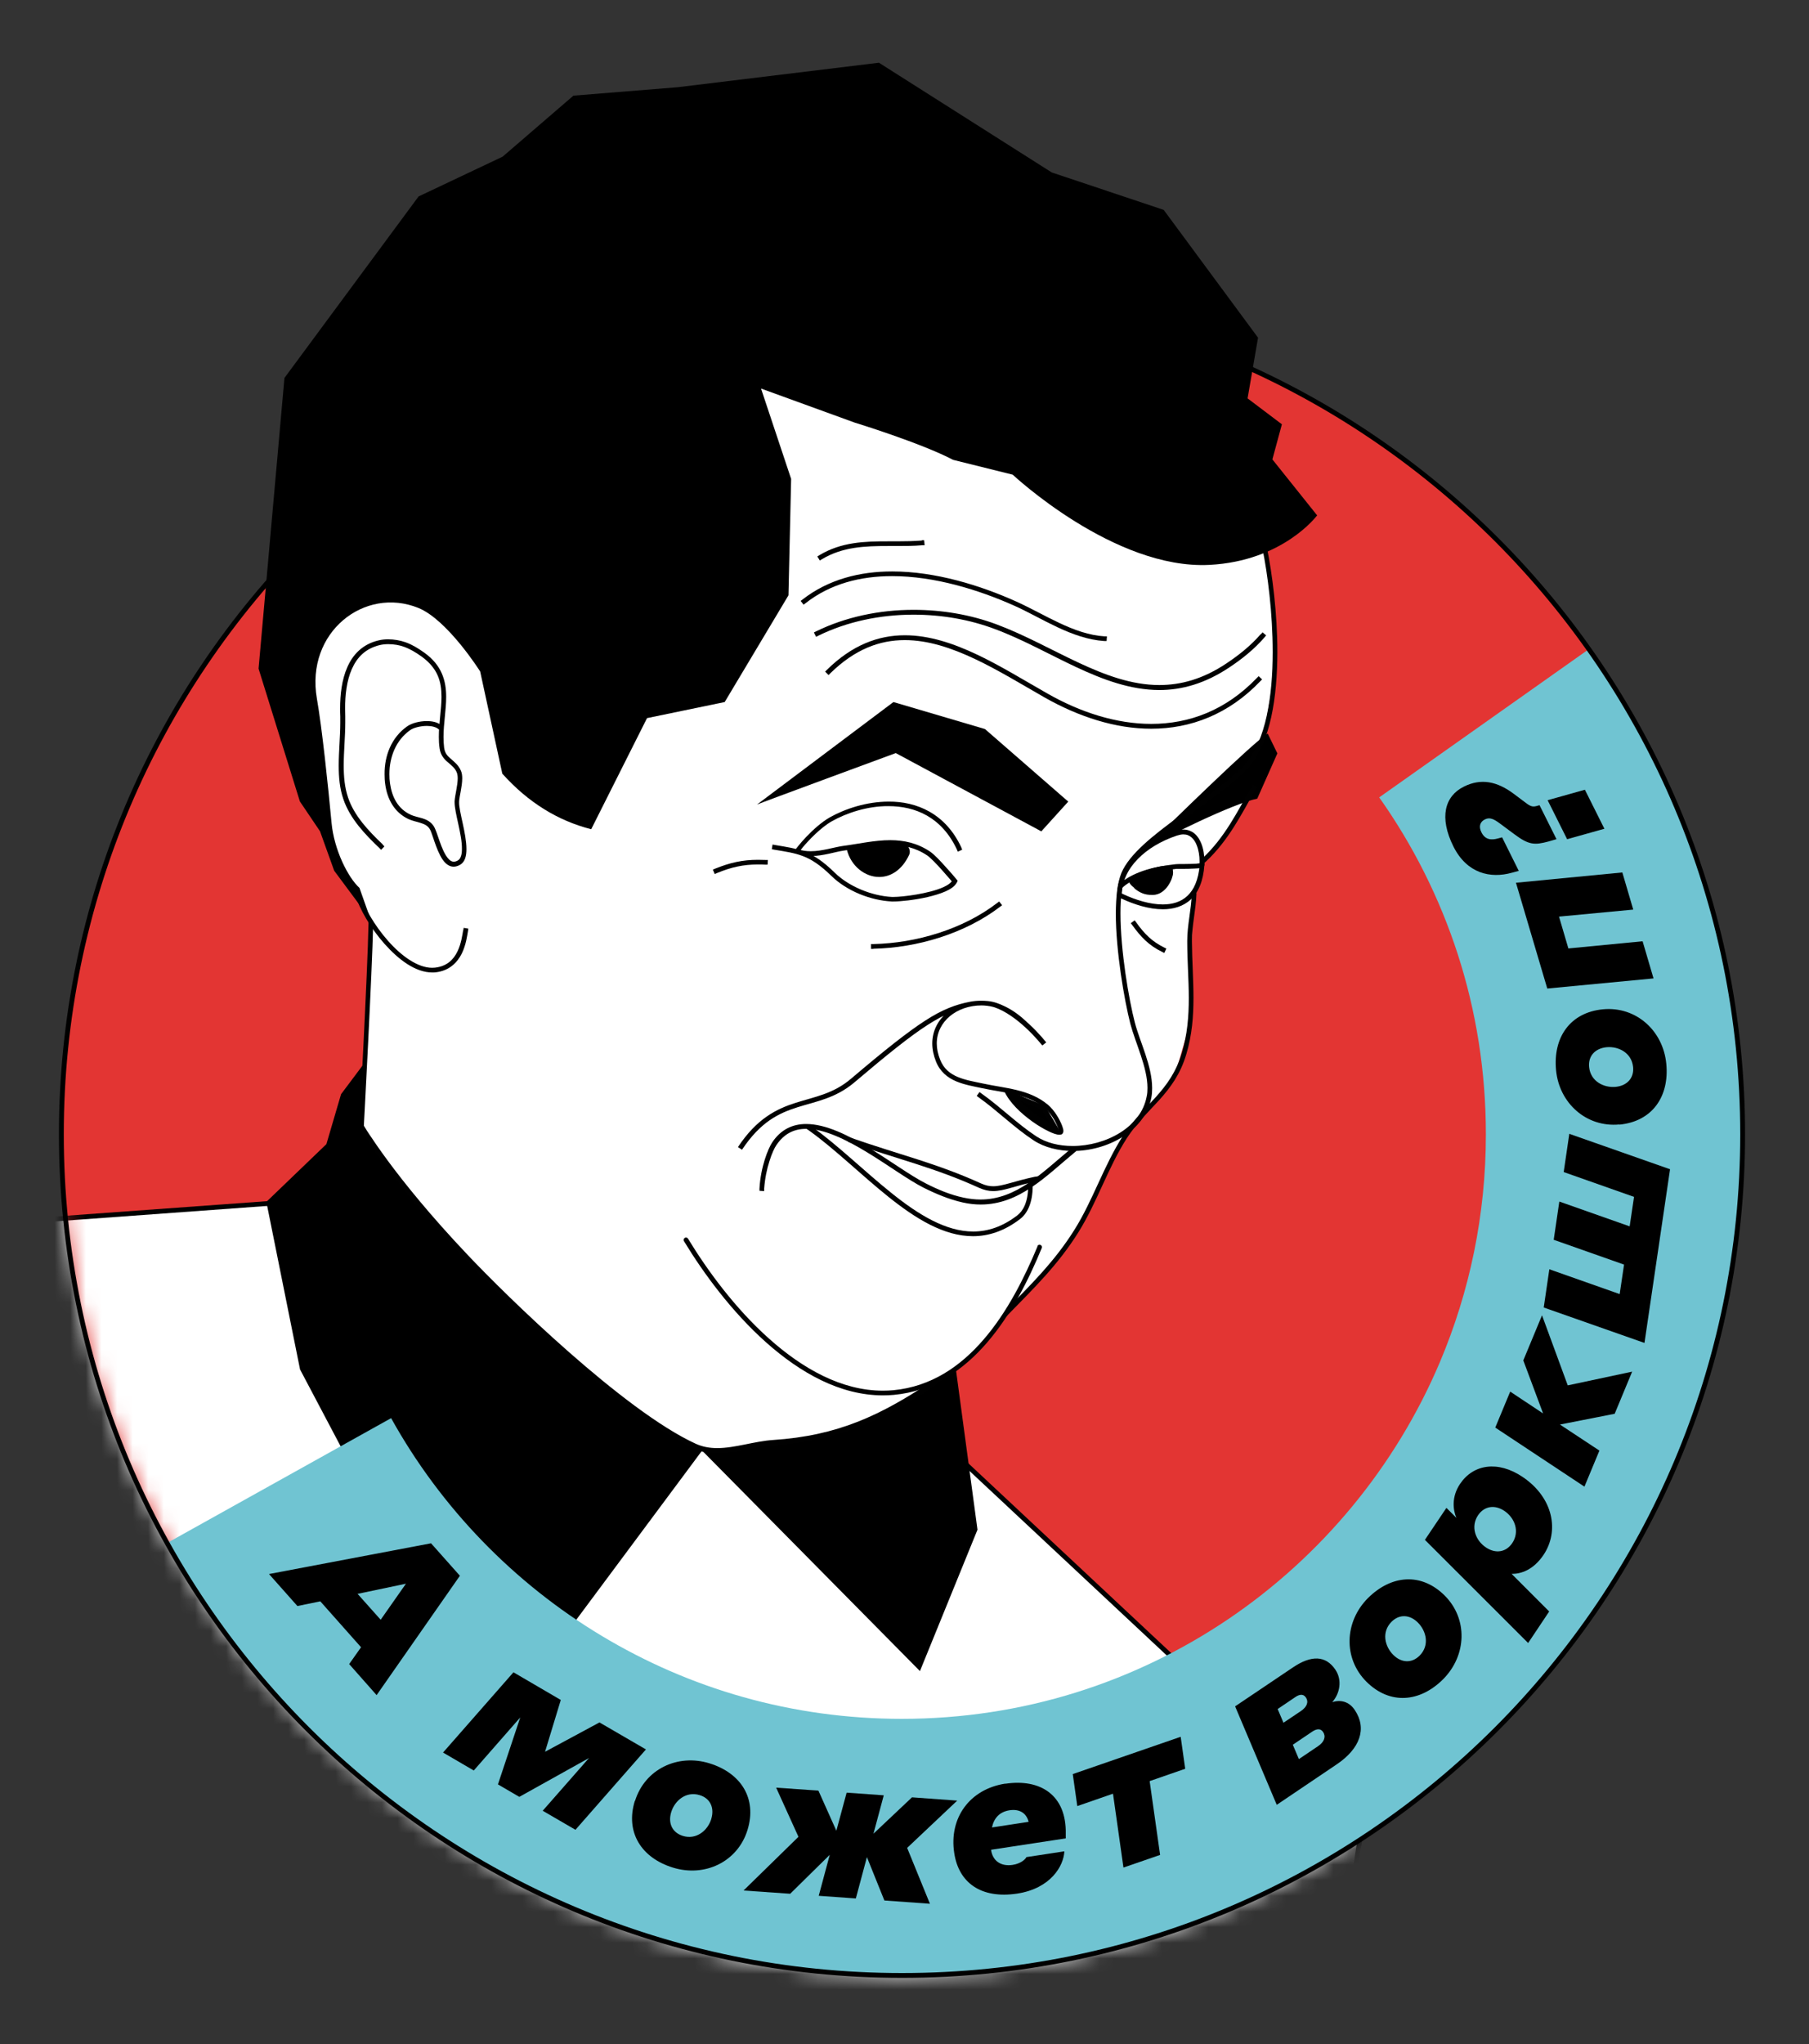 <?xml version="1.0" encoding="UTF-8"?> <svg xmlns="http://www.w3.org/2000/svg" width="116" height="131" viewBox="0 0 116 131" fill="none"><rect x="0" y="0" width="116" height="131" fill="#333333" stroke="none"/> <path d="M57.83 126.59C87.598 126.59 111.73 102.458 111.73 72.69C111.73 42.922 87.598 18.79 57.83 18.79C28.062 18.79 3.93 42.922 3.93 72.69C3.93 102.458 28.062 126.59 57.83 126.59Z" fill="#E33533"></path> <mask id="mask0_2_863" style="mask-type:alpha" maskUnits="userSpaceOnUse" x="3" y="18" width="109" height="109"> <path d="M57.83 126.59C87.598 126.59 111.73 102.458 111.73 72.69C111.73 42.922 87.598 18.79 57.83 18.79C28.062 18.79 3.93 42.922 3.93 72.69C3.93 102.458 28.062 126.59 57.83 126.59Z" fill="#E33533"></path> </mask> <g mask="url(#mask0_2_863)"> <path d="M0.93 78.3L18.55 77.02L58.81 95.61L61.51 93.44L87.25 117.51L85.66 128.12L12.46 140.27L0.93 78.3Z" fill="white"></path> <path d="M0.93 78.3L0.94 78.46L18.52 77.18L58.74 95.75L58.9 95.73L61.5 93.64L87.09 117.56L85.53 127.99L12.58 140.1L1.08 78.27L0.93 78.3L0.94 78.46L0.93 78.3L0.78 78.33L12.31 140.3L12.48 140.42L85.69 128.27L85.82 128.15L87.42 117.45L61.62 93.33L61.42 93.32L58.78 95.43L18.58 76.87L0.92 78.15L0.78 78.33L0.93 78.3Z" fill="#010101"></path> </g> <path d="M31.96 20.06L19.65 38.86L18.74 46.54L21.4 55.25L23.76 58.97L26.39 68.16L54.57 85.45L65.11 83.56L68.78 79.29L72.31 72.44L75.33 68.93L76.31 65.54L76.46 58.44L77.08 55.42L79.62 51.87L80.96 47.54L81.73 43.13L81.58 38.36L80.4 30.7L58.92 25.43L46.41 23.53L31.96 20.06Z" fill="white"></path> <path d="M61.01 85.63L62.68 98.03L58.99 107.09L45.02 92.96L31.55 111.06L19.24 87.76L17.08 77.02L20.93 73.32L21.87 70.12L23.34 68.16L43.28 85.13L61.01 85.63Z" fill="black"></path> <path fill-rule="evenodd" clip-rule="evenodd" d="M73.29 54.49C75.17 52.65 80.36 47.56 81.29 47.01L81.91 48.28L80.62 51.18C79.11 51.48 74.69 53.64 73.29 54.49V54.49Z" fill="black"></path> <path d="M61.65 54.32C60.63 52.12 58.77 51.36 56.99 51.37C55.57 51.37 54.19 51.83 53.21 52.38C52.67 52.69 52.12 53.19 51.7 53.63C51.49 53.85 51.32 54.05 51.19 54.21C51.13 54.29 51.08 54.35 51.04 54.4L51 54.47L50.98 54.5L50.96 54.57L50.98 54.64L51.06 54.71C51.36 54.82 51.67 54.86 51.98 54.86C52.79 54.86 53.58 54.58 54.1 54.51C55.12 54.38 56.12 54.15 57.09 54.15C57.91 54.15 58.7 54.31 59.47 54.83C59.66 54.96 60.09 55.4 60.44 55.8C60.8 56.2 61.1 56.56 61.1 56.56L61.22 56.46L61.08 56.4C61.02 56.54 60.81 56.71 60.5 56.85C59.58 57.27 57.89 57.48 57.29 57.48H57.19C55.9 57.41 54.44 56.82 53.52 55.92C52.79 55.2 52.19 54.81 51.59 54.58C50.99 54.35 50.4 54.27 49.69 54.15L49.54 54.12L49.49 54.42L49.64 54.45C50.36 54.57 50.93 54.65 51.48 54.86C52.04 55.07 52.59 55.43 53.31 56.13C54.3 57.1 55.82 57.7 57.18 57.77H57.3C57.74 57.77 58.63 57.68 59.47 57.49C59.89 57.39 60.3 57.27 60.64 57.12C60.97 56.97 61.24 56.79 61.37 56.53L61.41 56.44L61.35 56.37C61.35 56.37 61.05 56 60.68 55.6C60.32 55.19 59.91 54.76 59.65 54.58C58.82 54.02 57.95 53.84 57.09 53.84C56.07 53.84 55.06 54.08 54.06 54.21C53.49 54.29 52.72 54.55 51.98 54.55C51.7 54.55 51.42 54.51 51.16 54.42L51.11 54.56L51.17 54.42L51.11 54.56L51.24 54.49L51.16 54.42L51.1 54.56L51.23 54.49L51.1 54.56H51.25L51.23 54.49L51.1 54.56H51.13L51.24 54.61V54.56H51.13L51.24 54.61C51.24 54.61 51.34 54.47 51.46 54.32C51.84 53.86 52.63 53.03 53.34 52.63C54.28 52.1 55.62 51.65 56.97 51.66C58.68 51.66 60.38 52.35 61.36 54.44L61.42 54.58L61.7 54.45L61.64 54.31L61.65 54.32Z" fill="#010101"></path> <path d="M72.02 56.84C72.93 56.08 74.24 55.82 75.44 55.68C75.46 55.68 75.59 55.68 75.75 55.68C75.99 55.68 76.33 55.68 76.6 55.66C76.74 55.66 76.86 55.64 76.96 55.63L77.09 55.6L77.16 55.56C77.16 55.56 77.23 55.5 77.23 55.43C77.23 55.35 77.23 55.27 77.23 55.19C77.23 54.8 77.17 54.4 77.03 54.05C76.93 53.8 76.79 53.58 76.6 53.42C76.41 53.26 76.16 53.16 75.88 53.16C75.72 53.16 75.55 53.19 75.37 53.25C74.32 53.6 73.41 54.14 72.74 54.83C72.08 55.52 71.66 56.36 71.63 57.3V57.45H71.93V57.31C71.96 56.46 72.33 55.69 72.96 55.05C73.58 54.41 74.45 53.89 75.46 53.55C75.62 53.5 75.75 53.47 75.88 53.47C76.1 53.47 76.26 53.54 76.4 53.66C76.54 53.78 76.66 53.95 76.74 54.17C76.86 54.47 76.92 54.84 76.92 55.19C76.92 55.27 76.92 55.34 76.92 55.41H77.05L76.95 55.33L76.92 55.41H77.05L76.95 55.33L77.03 55.4L76.98 55.31L76.95 55.33L77.03 55.4L76.98 55.31C76.98 55.31 76.84 55.34 76.7 55.35C76.48 55.36 76.19 55.37 75.93 55.37C75.67 55.37 75.48 55.37 75.4 55.38C74.18 55.52 72.81 55.78 71.82 56.61L71.7 56.71L71.9 56.95L72.02 56.85V56.84Z" fill="black"></path> <path d="M71.9 57.58C72.74 57.97 73.69 58.27 74.57 58.27C75.24 58.27 75.87 58.09 76.36 57.64C76.84 57.19 77.16 56.47 77.23 55.43V55.28L76.93 55.26V55.41C76.85 56.4 76.55 57.03 76.14 57.41C75.73 57.8 75.18 57.96 74.56 57.96C73.75 57.96 72.83 57.68 72.02 57.3L71.88 57.23L71.75 57.51L71.89 57.58H71.9Z" fill="black"></path> <path fill-rule="evenodd" clip-rule="evenodd" d="M72.84 56.81C73.18 57.08 73.47 57.21 73.91 57.2C74.7 57.19 75.08 56.15 75.06 55.92C75.04 55.75 75.09 55.65 74.88 55.65C74.24 55.64 72.86 56.11 72.57 56.44C72.48 56.54 72.78 56.74 72.84 56.81V56.81Z" fill="black"></path> <path d="M72.84 56.81L72.74 56.93C73.08 57.21 73.42 57.36 73.88 57.35H73.92C74.38 57.35 74.7 57.05 74.91 56.75C75.01 56.6 75.09 56.44 75.14 56.3C75.19 56.16 75.22 56.04 75.22 55.94V55.9C75.21 55.83 75.22 55.77 75.19 55.66C75.17 55.61 75.12 55.55 75.06 55.52C75 55.49 74.95 55.49 74.88 55.48H74.85C74.49 55.48 73.99 55.6 73.52 55.76C73.29 55.84 73.07 55.93 72.88 56.03C72.69 56.13 72.55 56.22 72.45 56.33L72.4 56.47C72.4 56.55 72.44 56.6 72.47 56.65C72.52 56.71 72.58 56.77 72.63 56.81L72.7 56.87L72.72 56.89V56.91H72.75L72.85 56.8L72.97 56.71L72.88 56.62L72.75 56.5L72.71 56.46L72.65 56.48H72.71V56.46L72.65 56.48H72.62L72.69 56.54L72.71 56.48H72.62L72.69 56.54C72.74 56.49 72.86 56.4 73.03 56.31C73.53 56.05 74.41 55.79 74.85 55.8H74.93L74.95 55.76L74.91 55.79L74.93 55.81L74.95 55.76L74.91 55.79L74.95 55.76L74.91 55.78L74.95 55.76L74.91 55.78C74.91 55.78 74.91 55.85 74.91 55.94C74.91 55.94 74.89 56.09 74.85 56.2C74.79 56.38 74.67 56.6 74.51 56.77C74.35 56.94 74.15 57.05 73.92 57.06H73.89C73.5 57.06 73.26 56.95 72.95 56.7L72.85 56.82L72.97 56.73L72.85 56.82L72.84 56.81Z" fill="black"></path> <path fill-rule="evenodd" clip-rule="evenodd" d="M54.46 54.43C54.88 56.12 57.13 56.87 58.15 54.73C58.21 54.6 58.26 54.17 57.51 54.12C56.96 54.08 55.91 54.18 54.45 54.43H54.46Z" fill="black"></path> <path d="M54.46 54.43L54.31 54.47C54.57 55.49 55.45 56.2 56.38 56.2C57.1 56.2 57.83 55.77 58.29 54.8C58.32 54.74 58.34 54.67 58.34 54.58C58.34 54.46 58.29 54.3 58.16 54.18C58.03 54.06 57.82 53.98 57.53 53.96C57.44 53.96 57.34 53.95 57.24 53.95C56.63 53.95 55.68 54.06 54.44 54.27L54.32 54.46L54.47 54.42L54.5 54.57C55.73 54.35 56.67 54.25 57.25 54.25C57.35 54.25 57.44 54.25 57.52 54.25C57.77 54.27 57.91 54.34 57.97 54.39C58.03 54.45 58.05 54.5 58.05 54.56L58.03 54.64C57.6 55.53 56.99 55.86 56.4 55.86C55.62 55.86 54.85 55.25 54.63 54.36L54.48 54.4L54.51 54.55L54.48 54.4L54.46 54.43Z" fill="black"></path> <path d="M56 60.8C58.81 60.74 61.88 59.83 64.14 58.1L64.26 58.01L64.07 57.77L63.95 57.86C61.76 59.55 58.75 60.44 56 60.5H55.85V60.81H56.01L56 60.8Z" fill="black"></path> <path d="M72.61 59.29C73.15 60.04 73.67 60.59 74.52 61L74.66 61.07L74.79 60.79L74.65 60.72C73.86 60.33 73.38 59.84 72.85 59.1L72.76 58.98L72.51 59.16L72.6 59.28L72.61 59.29Z" fill="black"></path> <path d="M80.95 35.14C81.29 36.8 81.61 39.31 81.61 41.79C81.61 44.63 81.17 47.44 79.88 48.92C78.98 49.96 77.23 51.14 75.59 52.33C73.95 53.53 72.42 54.73 71.91 55.94C71.65 56.57 71.56 57.48 71.55 58.52C71.55 60.97 72.1 64.11 72.48 65.6C72.82 66.88 73.58 68.4 73.58 69.72C73.58 69.91 73.57 70.09 73.53 70.26C73.35 71.25 72.7 72.04 71.82 72.59C70.94 73.14 69.84 73.44 68.78 73.44C67.91 73.44 67.09 73.24 66.45 72.82C65.22 72.01 64.16 70.94 62.93 70.07L62.81 69.98L62.63 70.23L62.75 70.32C63.95 71.17 65.02 72.25 66.28 73.08C66.98 73.54 67.87 73.75 68.78 73.76C69.89 73.76 71.04 73.45 71.98 72.86C72.91 72.28 73.63 71.42 73.83 70.33C73.87 70.13 73.88 69.93 73.88 69.73C73.88 68.3 73.09 66.76 72.77 65.53C72.39 64.07 71.85 60.93 71.85 58.53C71.85 57.52 71.95 56.63 72.18 56.07C72.62 54.99 74.13 53.78 75.76 52.59C77.39 51.4 79.15 50.23 80.1 49.13C81.48 47.53 81.9 44.67 81.91 41.8C81.91 39.29 81.58 36.77 81.24 35.09L81.21 34.94L80.91 35L80.94 35.15L80.95 35.14Z" fill="#010101"></path> <path d="M64.39 69.91C64.73 70.66 65.46 71.34 66.18 71.86C66.54 72.12 66.9 72.33 67.2 72.48C67.51 72.63 67.75 72.72 67.94 72.72L68.06 72.7C68.12 72.68 68.15 72.63 68.17 72.59L68.19 72.49C68.19 72.39 68.16 72.28 68.11 72.15C67.96 71.75 67.63 71.16 67.19 70.79C65.98 69.79 64.47 69.75 63.05 69.44C62.48 69.32 61.89 69.22 61.4 69.01C60.91 68.8 60.52 68.49 60.29 67.92C60.14 67.55 60.07 67.2 60.07 66.87C60.07 66.16 60.39 65.56 60.91 65.12C61.43 64.69 62.15 64.43 62.94 64.43C63.06 64.43 63.17 64.43 63.29 64.45C63.94 64.51 64.66 64.94 65.31 65.46C65.95 65.98 66.51 66.59 66.83 66.99L67.07 66.8C66.72 66.37 66.11 65.74 65.82 65.47C65.03 64.73 64.06 64.13 62.89 64.13C62.67 64.13 62.45 64.15 62.23 64.19C61.29 64.37 60.45 64.68 59.32 65.41C58.19 66.14 56.75 67.28 54.57 69.13C53.43 70.1 52.26 70.28 51.03 70.67C49.8 71.06 48.53 71.68 47.32 73.51L47.58 73.68C48.76 71.9 49.93 71.34 51.13 70.96C52.33 70.58 53.57 70.39 54.78 69.37C56.96 67.52 58.39 66.38 59.5 65.67C60.61 64.96 61.39 64.67 62.3 64.49C62.51 64.45 62.71 64.43 62.91 64.43C63.97 64.43 64.87 64.97 65.63 65.69C65.91 65.95 66.52 66.58 66.85 66.99L67.09 66.8C66.75 66.38 66.19 65.76 65.52 65.22C64.85 64.68 64.09 64.22 63.34 64.15C63.21 64.14 63.09 64.13 62.96 64.13C62.1 64.13 61.31 64.41 60.73 64.89C60.15 65.37 59.78 66.07 59.78 66.87C59.78 67.24 59.86 67.63 60.02 68.03C60.28 68.68 60.76 69.06 61.3 69.29C61.84 69.52 62.44 69.62 63 69.74C64.46 70.05 65.91 70.1 67.01 71.02C67.26 71.23 67.49 71.55 67.65 71.85C67.73 72 67.79 72.14 67.84 72.26C67.88 72.38 67.9 72.47 67.9 72.5H67.98L67.91 72.48V72.51H67.98L67.91 72.48L68.02 72.54L67.98 72.43L67.92 72.48L68.03 72.54L67.99 72.43H67.98C67.9 72.43 67.66 72.36 67.38 72.22C66.52 71.8 65.15 70.79 64.72 69.8L64.44 69.93L64.39 69.91Z" fill="#010101"></path> <path d="M68.68 73.61C67.75 74.38 66.87 75.2 65.94 75.82C65.01 76.44 64.02 76.87 62.87 76.87C62.53 76.87 62.17 76.83 61.79 76.75C60.94 76.57 60.13 76.23 59.35 75.83C58.42 75.36 57.12 74.41 55.76 73.58C54.39 72.75 52.96 72.03 51.69 72.03C50.84 72.03 50.07 72.37 49.51 73.22C49.38 73.42 49.2 73.8 49.04 74.31C48.88 74.82 48.74 75.46 48.7 76.16V76.31L49 76.33V76.18C49.05 75.51 49.18 74.9 49.34 74.41C49.49 73.92 49.67 73.55 49.78 73.39C50.29 72.63 50.94 72.34 51.7 72.34C52.85 72.34 54.26 73.03 55.61 73.85C56.96 74.67 58.25 75.62 59.22 76.11C60.02 76.51 60.85 76.86 61.74 77.06C62.14 77.15 62.52 77.19 62.89 77.19C64.13 77.19 65.18 76.73 66.14 76.09C67.1 75.45 67.98 74.62 68.9 73.86L69.02 73.76L68.82 73.52L68.7 73.62L68.68 73.61Z" fill="#010101"></path> <path d="M66.41 75.4C65.02 75.69 64.31 76.02 63.69 76.02C63.44 76.02 63.2 75.97 62.91 75.84C60.07 74.55 57.68 74 54.61 72.93L54.47 72.88L54.37 73.17L54.51 73.22C57.59 74.29 59.97 74.84 62.78 76.12C63.1 76.26 63.39 76.33 63.68 76.33C64.4 76.33 65.09 75.98 66.46 75.71L66.61 75.68L66.55 75.38L66.4 75.41L66.41 75.4Z" fill="#010101"></path> <path d="M65.93 76C65.93 77.06 65.58 77.62 65.24 77.88C64.28 78.62 63.34 78.92 62.4 78.92C60.66 78.92 58.9 77.85 57.16 76.45C55.42 75.06 53.71 73.37 52.03 72.18L51.9 72.09L51.72 72.34L51.85 72.43C53.5 73.6 55.21 75.29 56.96 76.69C58.71 78.09 60.52 79.22 62.39 79.22C63.39 79.22 64.41 78.89 65.41 78.12C65.85 77.79 66.22 77.12 66.22 76V75.84H65.91V75.99L65.93 76Z" fill="#010101"></path> <path d="M59.93 88.58C56.54 90.86 53.73 92.16 49.57 92.44C47.9 92.55 46.12 93.4 44.53 92.67C39.86 90.52 32.34 83.15 29.85 80.53C25.05 75.47 23.16 72.19 23.16 72.19C23.16 72.19 23.69 62.36 23.76 59.2" fill="white"></path> <path d="M59.85 88.45C56.47 90.72 53.7 92.01 49.57 92.28C48.37 92.36 47.13 92.8 45.99 92.8C45.51 92.8 45.05 92.72 44.61 92.52C39.99 90.4 32.45 83.03 29.98 80.41C27.59 77.89 25.92 75.81 24.85 74.36C24.32 73.64 23.93 73.07 23.68 72.69C23.55 72.5 23.46 72.35 23.4 72.25C23.34 72.15 23.31 72.1 23.31 72.1L23.18 72.18H23.33C23.33 72.18 23.86 62.36 23.93 59.19V59.04H23.63V59.19C23.6 60.76 23.45 64.01 23.31 66.87C23.24 68.3 23.17 69.62 23.12 70.6C23.07 71.57 23.04 72.18 23.04 72.19V72.24L23.06 72.28C23.06 72.28 24.96 75.58 29.77 80.65C32.27 83.28 39.78 90.65 44.5 92.83C44.99 93.06 45.5 93.14 46.01 93.14C47.23 93.14 48.47 92.69 49.61 92.62C53.8 92.34 56.65 91.02 60.04 88.74L60.17 88.65L60 88.4L59.87 88.49L59.85 88.45Z" fill="#010101"></path> <path d="M29.7 59.61C29.65 59.9 29.58 60.47 29.33 60.98C29.08 61.49 28.67 61.92 27.9 62.01C27.84 62.01 27.77 62.02 27.71 62.02C26.8 62.02 25.75 61.28 24.88 60.29C24.01 59.31 23.32 58.1 23.07 57.25L23.03 57.1L22.74 57.19L22.78 57.34C23.05 58.25 23.76 59.48 24.66 60.49C25.56 61.5 26.64 62.32 27.72 62.32C27.79 62.32 27.87 62.32 27.94 62.31C28.82 62.21 29.33 61.67 29.61 61.11C29.89 60.54 29.96 59.94 30.01 59.66L30.03 59.51L29.73 59.46L29.71 59.61H29.7Z" fill="#010101"></path> <path fill-rule="evenodd" clip-rule="evenodd" d="M84.44 33.05C84.44 33.05 82.27 35.96 77.55 36.2C71.44 36.51 64.94 30.42 64.94 30.42L61.12 29.47C59.04 28.38 54.8 27.08 54.8 27.08L48.8 24.9L50.73 30.69L50.56 38.15L46.47 44.99L41.49 46.02L37.91 53.14C35.79 52.6 33.88 51.44 32.21 49.58L30.79 43.03C30.79 43.03 28.71 39.73 26.83 38.96C23.38 37.56 19.58 40.51 20.32 44.77C20.65 46.64 21.04 50.37 21.26 52.73C21.42 54.45 22.31 56.23 23.05 56.9L23.78 58.96L21.43 55.8L20.52 53.27L19.23 51.36L16.58 42.85L18.24 24.22L26.84 12.59L32.23 10.04L36.77 6.13L43.45 5.59L56.36 4.02L67.44 11.05L74.62 13.45L80.67 21.64L80 25.53L82.2 27.19L81.59 29.44L84.47 33.04L84.44 33.05Z" fill="black"></path> <path d="M76.42 57.3C76.39 58.29 76.13 59.27 76.13 60.3V60.33C76.13 61.59 76.23 62.78 76.23 63.96C76.23 65.13 76.14 66.29 75.78 67.49C75.41 68.72 74.81 69.53 74.12 70.3C73.43 71.07 72.66 71.78 72 72.8C70.77 74.72 70.08 76.93 68.89 78.82C67.61 80.86 66.08 82.35 64.41 84.05L64.3 84.16L64.52 84.37L64.63 84.26C66.29 82.56 67.85 81.05 69.15 78.97C70.36 77.03 71.05 74.82 72.25 72.95C72.88 71.97 73.63 71.27 74.34 70.49C75.04 69.71 75.69 68.85 76.07 67.56C76.44 66.32 76.53 65.13 76.53 63.95C76.53 62.76 76.44 61.57 76.43 60.32V60.29C76.43 59.31 76.68 58.34 76.72 57.3V57.15H76.42V57.29V57.3Z" fill="#010101"></path> <path fill-rule="evenodd" clip-rule="evenodd" d="M66.78 53.28L57.44 48.26C57.44 48.26 48.64 51.5 48.54 51.56L57.29 44.99L63.16 46.72L68.5 51.37L66.77 53.28H66.78Z" fill="black"></path> <path d="M49.09 55.11C48.92 55.11 48.76 55.1 48.6 55.1C47.62 55.1 46.81 55.28 45.85 55.67L45.71 55.73L45.83 56.01L45.97 55.95C46.9 55.57 47.65 55.4 48.6 55.4C48.75 55.4 48.91 55.4 49.07 55.41H49.22L49.24 55.11H49.09V55.11Z" fill="#010101"></path> <path d="M24.55 54.12C23.64 53.26 22.71 52.28 22.32 51.11C22.1 50.46 22.04 49.77 22.04 49.06C22.04 48.15 22.14 47.22 22.14 46.31C22.14 46.17 22.14 46.03 22.14 45.89C22.14 45.73 22.13 45.56 22.13 45.39C22.13 44.54 22.23 43.62 22.56 42.88C22.89 42.13 23.43 41.56 24.35 41.34C24.52 41.3 24.7 41.28 24.9 41.28C25.25 41.28 25.61 41.34 25.91 41.45C26.32 41.6 26.66 41.81 27.03 42.07C28.09 42.84 28.31 43.69 28.31 44.66C28.31 45.46 28.14 46.33 28.14 47.22C28.14 47.46 28.15 47.71 28.19 47.96C28.25 48.4 28.49 48.66 28.72 48.85C28.95 49.05 29.17 49.21 29.29 49.5C29.33 49.6 29.35 49.73 29.35 49.88C29.35 50.33 29.18 50.93 29.15 51.34V51.41C29.15 51.76 29.27 52.27 29.39 52.82C29.51 53.37 29.63 53.96 29.62 54.41C29.62 54.6 29.6 54.77 29.55 54.89C29.51 55.02 29.44 55.09 29.36 55.14C29.26 55.2 29.17 55.22 29.1 55.22C28.96 55.22 28.83 55.14 28.7 54.97C28.5 54.72 28.33 54.31 28.19 53.91C28.05 53.51 27.94 53.15 27.81 52.94C27.62 52.65 27.34 52.52 27.08 52.44C26.81 52.36 26.54 52.31 26.33 52.21C25.52 51.83 25.14 51.1 25.01 50.21C24.98 50.01 24.97 49.81 24.97 49.61C24.97 48.51 25.39 47.43 26.3 46.79C26.5 46.64 26.96 46.52 27.37 46.52C27.68 46.52 27.96 46.59 28.11 46.72L28.23 46.82L28.43 46.59L28.31 46.49C28.07 46.28 27.72 46.21 27.37 46.21C26.9 46.21 26.41 46.34 26.12 46.54C25.1 47.25 24.65 48.43 24.66 49.61C24.66 49.82 24.67 50.04 24.7 50.25C24.83 51.2 25.27 52.05 26.19 52.49C26.46 52.61 26.74 52.66 26.98 52.74C27.23 52.82 27.42 52.91 27.55 53.12C27.61 53.2 27.68 53.4 27.76 53.64C27.88 54 28.03 54.45 28.23 54.83C28.33 55.02 28.44 55.19 28.58 55.32C28.72 55.45 28.89 55.54 29.09 55.54C29.22 55.54 29.36 55.5 29.5 55.42C29.66 55.33 29.77 55.18 29.83 55C29.89 54.83 29.91 54.63 29.91 54.41C29.91 53.91 29.79 53.31 29.67 52.76C29.55 52.21 29.43 51.69 29.44 51.41V51.36C29.46 51.01 29.64 50.4 29.64 49.88C29.64 49.7 29.62 49.53 29.55 49.38C29.39 49.01 29.11 48.81 28.9 48.62C28.68 48.43 28.53 48.27 28.48 47.92C28.45 47.69 28.44 47.46 28.44 47.22C28.44 46.37 28.61 45.5 28.61 44.66C28.61 43.64 28.34 42.63 27.2 41.82C26.82 41.55 26.45 41.32 26.01 41.16C25.67 41.04 25.28 40.97 24.89 40.97C24.68 40.97 24.47 40.99 24.27 41.04C23.25 41.28 22.62 41.95 22.27 42.76C21.91 43.57 21.81 44.53 21.81 45.4C21.81 45.57 21.81 45.75 21.82 45.91C21.82 46.05 21.82 46.18 21.82 46.32C21.82 47.21 21.72 48.14 21.72 49.07C21.72 49.8 21.78 50.53 22.02 51.22C22.45 52.48 23.42 53.48 24.33 54.35L24.44 54.46L24.65 54.24L24.54 54.13L24.55 54.12Z" fill="#010101"></path> <path d="M80.6 43.44C78.61 45.52 76.26 46.39 73.82 46.39C71.6 46.39 69.29 45.66 67.14 44.43C64.23 42.78 61.14 40.71 58.02 40.71C56.33 40.71 54.64 41.33 53.02 42.93L52.91 43.04L53.13 43.26L53.24 43.15C54.82 41.6 56.41 41.02 58.02 41.02C61 41.02 64.08 43.04 66.99 44.7C69.18 45.94 71.53 46.7 73.82 46.7C76.33 46.7 78.78 45.79 80.82 43.65L80.93 43.54L80.71 43.33L80.6 43.44V43.44Z" fill="#010101"></path> <path d="M80.85 40.63C80.22 41.36 79.46 41.97 78.65 42.51C77.14 43.52 75.72 43.9 74.34 43.9C70.81 43.9 67.49 41.35 63.9 40.01C62.24 39.39 60.41 39.08 58.58 39.08C56.41 39.08 54.23 39.53 52.33 40.46L52.19 40.53L52.33 40.81L52.47 40.74C54.32 39.83 56.45 39.39 58.58 39.39C60.38 39.39 62.17 39.7 63.79 40.31C67.33 41.62 70.66 44.21 74.34 44.22C75.78 44.22 77.27 43.81 78.83 42.77C79.66 42.22 80.43 41.6 81.09 40.84L81.19 40.72L80.96 40.52L80.86 40.64L80.85 40.63Z" fill="#010101"></path> <path d="M70.83 40.78C68.85 40.66 66.99 39.37 65.17 38.55C62.86 37.51 59.98 36.62 57.21 36.62C55.15 36.62 53.13 37.12 51.46 38.42L51.34 38.51L51.53 38.75L51.65 38.66C53.25 37.4 55.19 36.92 57.21 36.92C59.92 36.92 62.77 37.8 65.05 38.82C66.83 39.62 68.72 40.94 70.81 41.08H70.96L70.98 40.78H70.83V40.78Z" fill="#010101"></path> <path d="M59.11 34.64C58.58 34.68 58.05 34.69 57.52 34.69C57.33 34.69 57.14 34.69 56.95 34.69C55.45 34.69 53.95 34.73 52.54 35.58L52.41 35.66L52.57 35.92L52.7 35.84C54.03 35.04 55.46 34.99 56.96 34.99C57.15 34.99 57.34 34.99 57.53 34.99C58.06 34.99 58.6 34.99 59.14 34.94H59.29L59.26 34.62H59.11V34.64Z" fill="#010101"></path> <path fill-rule="evenodd" clip-rule="evenodd" d="M64.77 70.1L66.01 71.33L67.78 72.46L66.92 71L64.77 70.1Z" fill="black"></path> <path d="M64.77 70.1L64.66 70.21L65.91 71.45L67.7 72.59L67.91 72.38L67.02 70.87L64.82 69.96L64.66 70.21L64.77 70.1L64.71 70.24L66.81 71.12L67.32 71.98L66.1 71.2L64.87 69.99L64.77 70.1L64.71 70.24L64.77 70.1Z" fill="#010101"></path> <path d="M80.26 50.4C79.32 52.07 78.52 53.68 77.13 54.98L77.02 55.08L77.23 55.3L77.34 55.2C78.78 53.85 79.6 52.2 80.53 50.55L80.61 50.42L80.34 50.27L80.26 50.4V50.4Z" fill="#010101"></path> <path d="M66.67 79.93C65 83.95 62.21 88.79 57.3 89.24C51.65 89.76 46.59 83.74 43.99 79.46" fill="white"></path> <path d="M66.53 79.87C65.7 81.87 64.59 84.08 63.09 85.82C61.59 87.57 59.7 88.86 57.29 89.09C57.06 89.11 56.84 89.12 56.61 89.12C53.98 89.12 51.48 87.72 49.32 85.79C47.16 83.87 45.36 81.42 44.12 79.38C44.08 79.31 43.98 79.28 43.91 79.33C43.84 79.37 43.81 79.47 43.86 79.54C45.11 81.6 46.93 84.07 49.12 86.02C51.31 87.97 53.87 89.42 56.61 89.42C56.84 89.42 57.08 89.41 57.31 89.39C59.81 89.16 61.77 87.81 63.31 86.02C64.85 84.23 65.97 82 66.8 79.98C66.83 79.9 66.8 79.81 66.72 79.78C66.64 79.75 66.55 79.78 66.52 79.86L66.53 79.87Z" fill="#010101"></path> <path d="M88.44 51.1C90.6 54.15 92.31 57.54 93.48 61.16C94.65 64.78 95.28 68.65 95.28 72.69C95.28 77.88 94.23 82.79 92.34 87.27C89.5 93.98 84.74 99.72 78.76 103.76C72.77 107.8 65.61 110.15 57.83 110.15C50.76 110.15 44.21 108.21 38.58 104.83C32.95 101.45 28.27 96.62 25.08 90.88L10.61 98.94C15.23 107.23 21.94 114.16 30.06 119.03C38.17 123.9 47.71 126.71 57.84 126.71C65.28 126.71 72.4 125.2 78.87 122.46C88.57 118.35 96.81 111.52 102.63 102.9C108.45 94.29 111.86 83.85 111.86 72.69C111.86 66.91 110.95 61.31 109.25 56.07C107.56 50.83 105.08 45.94 101.97 41.54L88.44 51.1V51.1Z" fill="#70C4D2"></path> <path d="M23.15 105.56L20.54 102.62L19.07 102.92L17.25 100.87L27.64 98.9L29.49 100.98L24.15 108.63L22.39 106.64L23.16 105.55L23.15 105.56ZM24.41 103.8L26.03 101.49L22.93 102.14L24.41 103.8Z" fill="black"></path> <path d="M32.93 107.17L35.96 108.94L34.95 112.26L38.44 110.38L41.42 112.11L36.9 117.26L34.8 116.04L37.77 112.66L33.3 115.15L31.93 114.35L33.36 110.06L30.38 113.46L28.41 112.31L32.93 107.16V107.17Z" fill="black"></path> <path d="M40.72 115.41C41.35 113.38 43.45 112.37 45.49 113C47.51 113.62 48.56 115.25 47.93 117.28C47.3 119.31 45.2 120.32 43.14 119.68C41.14 119.06 40.08 117.43 40.71 115.4L40.72 115.41ZM45.61 116.56C45.82 115.87 45.56 115.25 44.87 115.04C44 114.77 43.27 115.38 43.04 116.13C42.83 116.82 43.09 117.43 43.78 117.65C44.65 117.92 45.38 117.31 45.61 116.57V116.56Z" fill="black"></path> <path d="M53.22 118.85L50.67 121.36L47.68 121.15L51.2 117.71L49.77 114.56L52.48 114.75L53.63 117.32L54.29 114.88L56.67 115.05L56.01 117.51L58.48 115.18L61.38 115.39L58.17 118.42L59.63 122L56.71 121.79L55.59 119.01L54.88 121.66L52.5 121.49L53.21 118.85H53.22Z" fill="black"></path> <path d="M64.46 114.31C66.71 113.97 68.39 115.03 68.34 117.51V117.81L63.55 118.54C63.65 119.27 64.2 119.62 64.93 119.51C65.46 119.43 65.75 119.15 65.82 119.01L68.25 118.64C68.21 119.57 67.38 121.02 65.22 121.35C62.9 121.7 61.47 120.64 61.19 118.75C60.84 116.49 62.19 114.65 64.47 114.3L64.46 114.31ZM63.61 117.11L65.96 116.75C65.8 116.13 65.31 115.92 64.73 116.01C64.09 116.11 63.73 116.52 63.61 117.11Z" fill="black"></path> <path d="M71.36 114.95L69.08 115.74L68.79 113.69L75.71 111.3L76 113.35L73.72 114.14L74.39 118.87L72.04 119.68L71.37 114.95H71.36Z" fill="black"></path> <path d="M79.2 109.35L82.9 106.86C84.08 106.06 85.01 106.08 85.63 107C86.08 107.67 85.92 108.52 85.43 109.08C85.92 108.92 86.49 109.01 86.87 109.58C87.68 110.78 87.2 112.07 85.71 113.07L81.87 115.66L79.2 109.35V109.35ZM81.92 109.5L82.3 110.4L83.42 109.65C83.8 109.39 83.94 109.07 83.73 108.77C83.57 108.54 83.32 108.57 83.04 108.77L81.93 109.52L81.92 109.5ZM82.9 111.81L83.29 112.73L84.52 111.9C84.94 111.62 85.03 111.27 84.84 110.99C84.69 110.77 84.45 110.76 84.13 110.98L82.9 111.81V111.81Z" fill="black"></path> <path d="M87.62 107.77C86.12 106.27 86.21 103.93 87.71 102.42C89.2 100.93 91.13 100.75 92.64 102.25C94.14 103.75 94.05 106.09 92.54 107.61C91.06 109.09 89.13 109.27 87.62 107.77V107.77ZM90.92 103.98C90.41 103.47 89.74 103.42 89.23 103.93C88.58 104.58 88.79 105.5 89.34 106.05C89.85 106.56 90.52 106.61 91.03 106.1C91.68 105.45 91.47 104.53 90.92 103.98Z" fill="black"></path> <path d="M96.93 100.86L99.34 103.27L97.99 105.29L91.37 98.68L92.75 96.63L93.39 97.27C93.17 96.77 93.07 95.92 93.62 95.1C94.47 93.83 96.05 93.58 97.64 94.65C99.61 95.98 100 98.11 98.98 99.64C98.31 100.63 97.52 100.86 96.94 100.86H96.93ZM96.97 98.89C97.46 98.16 97.15 97.28 96.46 96.82C95.86 96.42 95.19 96.5 94.78 97.1C94.29 97.83 94.6 98.71 95.29 99.17C95.89 99.57 96.56 99.49 96.97 98.89Z" fill="black"></path> <path d="M95.88 91.49L96.84 89.18L98.95 90.58L97.68 87.18L98.88 84.29L100.53 88.78L104.66 87.9L103.54 90.6L100.03 91.29L102.56 92.96L101.6 95.27L95.89 91.49H95.88Z" fill="black"></path> <path d="M99.35 81.34L103.86 82.93L104.14 81.04L99.63 79.45L99.99 77L104.5 78.59L104.78 76.7L100.27 75.11L100.63 72.66L107.09 74.93L105.45 86.06L98.99 83.79L99.35 81.34V81.34Z" fill="black"></path> <path d="M103.84 72.06C101.73 72.26 99.98 70.7 99.78 68.58C99.58 66.48 100.68 64.88 102.79 64.68C104.9 64.48 106.65 66.04 106.85 68.18C107.05 70.27 105.95 71.87 103.84 72.07V72.06ZM103.02 67.11C102.3 67.18 101.83 67.66 101.9 68.38C101.99 69.29 102.83 69.72 103.6 69.65C104.32 69.58 104.79 69.1 104.72 68.38C104.63 67.47 103.79 67.04 103.02 67.11Z" fill="black"></path> <path d="M99.22 63.36L97.21 56.57L104.03 55.91L104.73 58.29L99.97 58.74L100.57 60.78L105.33 60.32L106.03 62.7L99.21 63.35L99.22 63.36Z" fill="black"></path> <path d="M99.8 53.78L99.28 53.93C98.39 54.17 98.02 54.14 97.12 53.47L96.19 52.78C95.81 52.5 95.54 52.35 95.22 52.51C94.91 52.66 94.8 52.96 95 53.35C95.23 53.8 95.6 53.86 96.06 53.73L96.32 53.66L97.39 55.81L96.94 55.93C95.57 56.31 94.07 55.98 93.2 54.25C92.27 52.38 92.64 51.02 93.87 50.41C94.97 49.86 96 50.07 97.08 50.88L97.88 51.48C98.18 51.7 98.31 51.72 98.58 51.64L98.72 51.6L99.81 53.78H99.8ZM100.49 53.78L99.24 51.28L101.63 50.61L102.88 53.11L100.49 53.78Z" fill="black"></path> <path d="M111.74 72.69H111.59C111.59 87.53 105.57 100.97 95.85 110.7C86.12 120.43 72.69 126.44 57.84 126.44C43 126.44 29.56 120.42 19.83 110.7C10.1 100.97 4.09 87.54 4.09 72.69C4.09 57.85 10.11 44.41 19.83 34.68C29.56 24.95 42.99 18.94 57.84 18.94C72.68 18.94 86.12 24.96 95.85 34.68C105.58 44.41 111.59 57.84 111.59 72.69H111.9C111.9 42.84 87.7 18.63 57.84 18.63C27.99 18.63 3.78 42.83 3.78 72.69C3.78 102.54 27.98 126.75 57.84 126.75C87.69 126.75 111.9 102.55 111.9 72.69H111.75H111.74Z" fill="black"></path> </svg> 